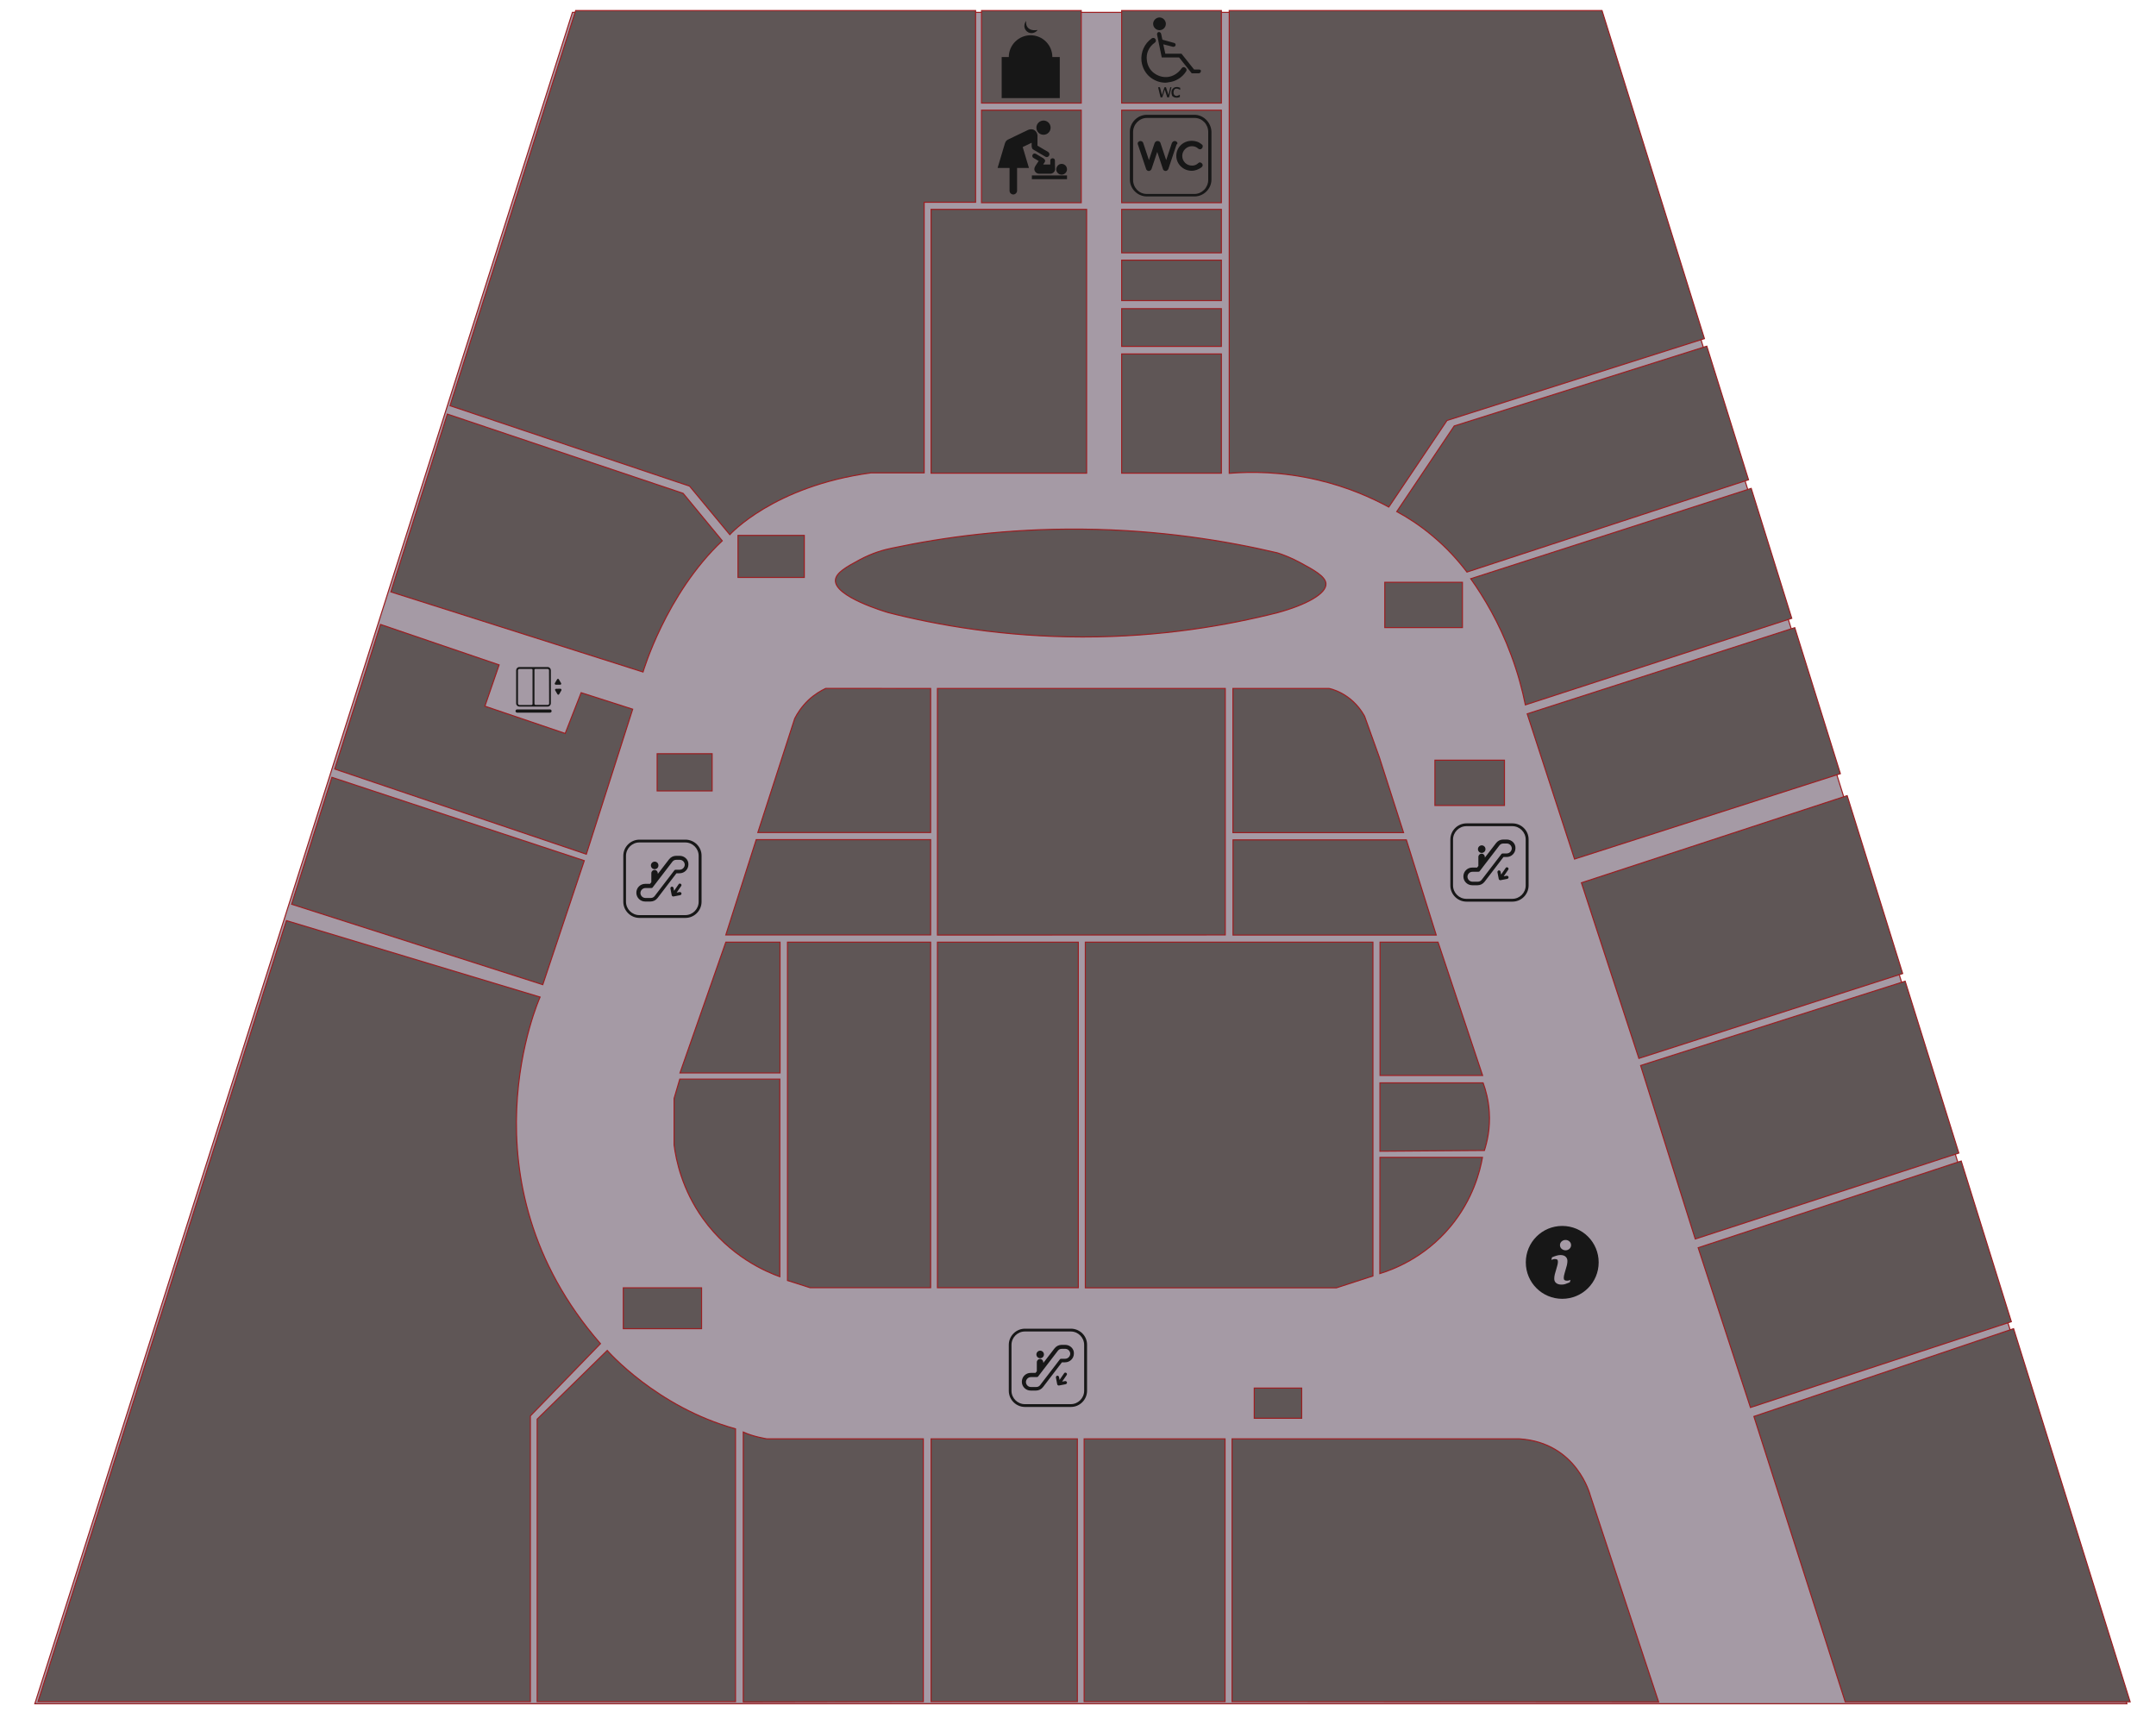 <?xml version="1.0" encoding="utf-8"?>
<!-- Generator: Adobe Illustrator 16.0.0, SVG Export Plug-In . SVG Version: 6.00 Build 0)  -->
<!DOCTYPE svg PUBLIC "-//W3C//DTD SVG 1.1//EN" "http://www.w3.org/Graphics/SVG/1.1/DTD/svg11.dtd">
<svg version="1.1" id="Layer_1" xmlns="http://www.w3.org/2000/svg" xmlns:xlink="http://www.w3.org/1999/xlink" x="0px" y="0px"
	 width="2000px" height="1600px" viewBox="0 0 2000 1600" enable-background="new 0 0 2000 1600" xml:space="preserve">
<path id="KE1_floor_01" fill="#A59AA5" stroke="#9B1E21" stroke-miterlimit="10" d="M32.3,1580.3L531,11.5h952.1L1973,1580.3H32.3z"
	/>
<g id="Paths">
	<path id="KE1_store_35" fill="#5F5656" stroke="#9B1E21" stroke-miterlimit="10" d="M1280.1,1004.4h95.7c2.4,6.6,5,15.8,5.7,27
		c1,15.4-2,27.8-4.5,35.7c-32.3,0.2-64.6,0.4-96.9,0.7V1004.4L1280.1,1004.4z"/>
	<path id="KE1_wall_01" fill="#5F5656" stroke="#9B1E21" stroke-miterlimit="10" d="M1004,490.8c72,0.7,133.5,10.8,181,22
		c5.3,1.7,12.7,4.5,21,9c12.4,6.7,23.5,12.7,24,19.5c0.7,9.2-18.1,19.7-45,27c-45.8,11.6-107.6,22.6-181,22.5
		c-72.8-0.1-134.1-10.9-179.7-22.5c-2.5-0.7-50.6-14.9-49.3-30.3c0.5-6.9,10.8-12.5,22.3-18.7c12-6.5,23-9.5,30.7-11
		C874.7,498.4,934.4,490.1,1004,490.8z"/>
	<path id="KE1_store_08" fill="#5F5656" stroke="#9B1C1F" stroke-miterlimit="10" d="M689.5,1578.6v-250.3c9.1,4.3,22,6.3,22,6.3
		h145v243.7L689.5,1578.6z"/>
	<path id="KE1_store_07" fill="#5F5656" stroke="#9B1E21" stroke-miterlimit="10" d="M682.3,1325.3v253h-184v-262l65-63.7
		C563.3,1252.6,608.7,1304.9,682.3,1325.3z"/>
	<path id="KE1_store_06" fill="#5F5656" stroke="#9B1E21" stroke-miterlimit="10" d="M501,924.8c0,0-76.5,169.5,56,321.5l-65,67v265
		H35.3l230.4-724.4L501,924.8z"/>
	<path id="KE1_store_05" fill="#5F5656" stroke="#9B1E21" stroke-miterlimit="10" d="M503.5,913.3l-233-74.6L307.9,721L542,798.3
		L503.5,913.3z"/>
	<path id="KE1_store_04" fill="#5F5656" stroke="#9B1E21" stroke-miterlimit="10" d="M353,579.2l110,37.5L449.8,655l74.5,25.3
		l14.8-37.8l47.8,15.3l-43,134.5l-233.4-79L353,579.2z"/>
	<path id="KE1_store_03" fill="#5F5656" stroke="#9B1E21" stroke-miterlimit="10" d="M415,384.1l218.7,73.5l36.3,44
		c-52.3,49.3-73.5,121.7-73.5,121.7L362.6,549L415,384.1z"/>
	<path id="KE1_store_02" fill="#5F5656" stroke="#9B1E21" stroke-miterlimit="10" d="M534,9.8h371v177.8h-47.7v251H808
		c-90.7,12.3-131,57.3-131,57.3l-37.3-45l-222.2-74.6L534,9.8z"/>
	<path id="KE1_store_25" fill="#5F5656" stroke="#9B1E21" stroke-miterlimit="10" d="M1279.5,702.3l22.5,70h-88.8h-69.5V638.6h89.3
		c0,0,20.5,3.6,32.8,25.6L1279.5,702.3z"/>
	<path id="KE1_store_37" fill="#5F5656" stroke="#9B1E21" stroke-miterlimit="10" d="M1332.3,867.3h-188.5V779h160.8L1332.3,867.3z"
		/>
	<path id="KE1_store_36" fill="#5F5656" stroke="#9B1E21" stroke-miterlimit="10" d="M1375.3,997.5h-95.1V873.9h53.8L1375.3,997.5z"
		/>
	<path id="KE1_store_20" fill="#5F5656" stroke="#9B1E21" stroke-miterlimit="10" d="M1486.1,9.8l95,304.3L1342.3,390
		c-18,26.8-36,53.6-54,80.3c-16.1-8.7-38.5-18.8-66.7-25.3c-33-7.7-61.4-7.6-81.3-6V9.8H1486.1z"/>
	<path id="KE1_store_19" fill="#5F5656" stroke="#9B1E21" stroke-miterlimit="10" d="M1295.7,474.5l53.3-79.4l234.3-74L1622,445
		l-261.2,85.6c-7.6-10-18.2-22.2-32.5-34C1316.6,486.8,1305.3,479.7,1295.7,474.5z"/>
	<path id="KE1_store_18" fill="#5F5656" stroke="#9B1E21" stroke-miterlimit="10" d="M1364.3,536.8l260.2-83.8l37.6,120.5
		L1415,653.8c-2.8-13.9-7-29.7-13.3-46.5C1390.7,577.7,1376.7,554.2,1364.3,536.8z"/>
	<path id="KE1_store_17" fill="#5F5656" stroke="#9B1E21" stroke-miterlimit="10" d="M1416.7,662.1l248.2-79.9l42.3,135.4
		l-246.6,79.2L1416.7,662.1z"/>
	<path id="KE1_store_16" fill="#5F5656" stroke="#9B1E21" stroke-miterlimit="10" d="M1467,818.8c82.2-26.9,164.3-53.9,246.5-80.8
		c17.2,55,34.4,110,51.5,165l-244.7,78.7L1467,818.8z"/>
	<path id="KE1_store_15" fill="#5F5656" stroke="#9B1E21" stroke-miterlimit="10" d="M1521.9,988.3l245.4-78.2l49.8,159.4
		l-244.5,79.7L1521.9,988.3z"/>
	<path id="KE1_store_14" fill="#5F5656" stroke="#9B1E21" stroke-miterlimit="10" d="M1575.3,1157.3l244-80.4l46.5,149l-242,79.6
		L1575.3,1157.3z"/>
	<path id="KE1_store_13" fill="#5F5656" stroke="#9B1E21" stroke-miterlimit="10" d="M1627,1313.8l240.9-81.4l108.1,346.1h-264.3
		L1627,1313.8z"/>
	<path id="KE1_store_27" fill="#5F5656" stroke="#9B1E21" stroke-miterlimit="10" d="M863.3,638.6v133.6H703l34.2-105.7
		c2.2-4.4,6.2-10.9,12.8-17.2c5.9-5.5,11.8-8.8,16-10.8C798.4,638.6,830.9,638.6,863.3,638.6z"/>
	<path id="KE1_store_28" fill="#5F5656" stroke="#9B1E21" stroke-miterlimit="10" d="M701.5,778.8h161.8v88.4h-190L701.5,778.8z"/>
	<path id="KE1_store_29" fill="#5F5656" stroke="#9B1E21" stroke-miterlimit="10" d="M673.3,873.9h50.3v121.3h-92.8L673.3,873.9z"/>
	<path id="KE1_store_30" fill="#5F5656" stroke="#9B1E21" stroke-miterlimit="10" d="M652.3,1130.6c-19.7-27.4-25.2-54.8-27-68.7
		v-43l5.3-18h92.8v183.3C710.4,1179.5,677.4,1165.5,652.3,1130.6z"/>
	<path id="KE1_store_31" fill="#5F5656" stroke="#9B1E21" stroke-miterlimit="10" d="M730.5,873.9h132.8v320.5H751.5l-21-6.7V873.9z
		"/>
	<path id="KE1_store_32" fill="#5F5656" stroke="#9B1E21" stroke-miterlimit="10" d="M869.6,873.9h130.7v320.5H869.6V873.9z"/>
	<path id="KE1_store_33" fill="#5F5656" stroke="#9B1E21" stroke-miterlimit="10" d="M1006.8,873.9h266.8v309.6l-33.9,11h-232.9
		V873.9L1006.8,873.9z"/>
	<path id="KE1_store_34" fill="#5F5656" stroke="#9B1E21" stroke-miterlimit="10" d="M1280.1,1073.5h95.1
		c-2.2,12.4-8.6,38.8-29.8,64.3c-24.1,29-53.4,39.8-65.4,43.5C1280.1,1145.3,1280.1,1109.4,1280.1,1073.5z"/>
	<path id="KE1_store_09" fill="#5F5656" stroke="#9B1E21" stroke-miterlimit="10" d="M863.7,1578.3v-243.7h135.7v243.7H863.7z"/>
	<path id="KE1_store_01" fill="#5F5656" stroke="#9B1E21" stroke-miterlimit="10" d="M863.7,438.9V194.2H1008v244.7H863.7z"/>
	<path id="KE1_store_21" fill="#5F5656" stroke="#9B1E21" stroke-miterlimit="10" d="M1040.5,438.9V328.3h92.5v110.6H1040.5z"/>
	<path id="KE1_store_26" fill="#5F5656" stroke="#9B1E21" stroke-miterlimit="10" d="M869.6,867.3V638.6h267v228.6L869.6,867.3
		L869.6,867.3z"/>
	<path id="KE1_store_22" fill="#5F5656" stroke="#9B1E21" stroke-miterlimit="10" d="M1040.5,321.3v-35h92.5v35H1040.5z"/>
	<path id="KE1_store_23" fill="#5F5656" stroke="#9B1E21" stroke-miterlimit="10" d="M1040.5,278.8v-37.5h92.5v37.5H1040.5z"/>
	<path id="KE1_store_24" fill="#5F5656" stroke="#9B1E21" stroke-miterlimit="10" d="M1040.5,234.5v-40.3h92.5v40.3H1040.5z"/>
	<path id="KE1_wc_01" fill="#5F5656" stroke="#9B1E21" stroke-miterlimit="10" d="M1040.5,188v-85.8h92.5V188H1040.5z"/>
	<path id="KE1_disabledwc_01" fill="#5F5656" stroke="#9B1E21" stroke-miterlimit="10" d="M1040.5,95.5V9.8h92.5v85.8h-92.5V95.5z"
		/>
	<path id="KE1_babycare_01" fill="#5F5656" stroke="#9B1E21" stroke-miterlimit="10" d="M910.5,188v-85.8h92.5V188H910.5z"/>
	<path id="KE1_mosque_01" fill="#5F5656" stroke="#9B1E21" stroke-miterlimit="10" d="M910.5,95.5V9.8h92.5v85.8h-92.5V95.5z"/>
	<path id="KE1_store_10" fill="#5F5656" stroke="#9B1E21" stroke-miterlimit="10" d="M1005.7,1578.3v-243.7h130.7v243.7H1005.7z"/>
	<path id="KE1_store_12" fill="#5F5656" stroke="#9B1E21" stroke-miterlimit="10" d="M1475.3,1387.3l63.3,191.3l-395.7-0.3v-243.7
		h266.7C1463.1,1338,1475.3,1387.3,1475.3,1387.3z"/>
	<path id="KE1_store_38" fill="#5F5656" stroke="#9B1E21" stroke-miterlimit="10" d="M650.8,1232.4h-72.6v-37.9h72.6V1232.4z"/>
	<path id="KE1_store_39" fill="#5F5656" stroke="#9B1E21" stroke-miterlimit="10" d="M660.6,733.6h-51v-34.5h51V733.6z"/>
	<path id="KE1_store_40" fill="#5F5656" stroke="#9B1E21" stroke-miterlimit="10" d="M746.1,535.6h-61.5v-39h61.5V535.6z"/>
	<path id="KE1_store_41" fill="#5F5656" stroke="#9B1E21" stroke-miterlimit="10" d="M1356.6,582.1h-72v-42h72V582.1z"/>
	<path id="KE1_store_42" fill="#5F5656" stroke="#9B1E21" stroke-miterlimit="10" d="M1395.6,747.1h-64.5v-42h64.5V747.1z"/>
	<path id="KE1_store_43" fill="#5F5656" stroke="#9B1E21" stroke-miterlimit="10" d="M1207.5,1315.5h-44v-28h44V1315.5z"/>
</g>
<g id="Dummies">
	<path id="escalator_2_" fill="#171717" d="M630.5,793.8h-3.3c-2.6,0-5,1.2-6.6,3.3l-10.4,13.5v-0.7c0-1.6-1.3-3-3-3
		c-1.6,0-3,1.3-3,3v8.4l-1.2,1.5h-4.5c-4.6,0-8.2,3.7-8.2,8.2c0,4.6,3.7,8.2,8.2,8.2h4.9c2.6,0,5-1.2,6.6-3.3l17.5-22.9h2.9
		c4.6,0,8.2-3.7,8.2-8.2C638.8,797.5,635.1,793.8,630.5,793.8z M630.5,806.7h-3.7c-0.6,0-1.2,0.3-1.4,0.8l-18.1,23.6
		c-0.9,1.2-2.2,1.8-3.6,1.8h-5c-2.5,0-4.6-2.1-4.6-4.6s2.1-4.6,4.6-4.6h5.5c0.6,0,1.2-0.3,1.4-0.8l18.1-23.6
		c0.9-1.2,2.2-1.8,3.6-1.8h3.3c2.5,0,4.6,2.1,4.6,4.6C635.1,804.6,633,806.7,630.5,806.7z M607.3,799.2c2,0,3.5,1.6,3.5,3.5
		c0,2-1.6,3.5-3.5,3.5c-2,0-3.5-1.6-3.5-3.5C603.8,800.8,605.4,799.2,607.3,799.2z M630.4,827.4l-2.7,0.5l4.2-6.1
		c0.5-0.7,0.3-1.6-0.4-2c-0.7-0.5-1.6-0.3-2,0.4l-4.2,6.1l-0.5-2.7c-0.2-0.8-1-1.3-1.7-1.2c-0.8,0.2-1.3,1-1.2,1.7l1.2,6.2
		c0.1,0.7,0.8,1.2,1.4,1.2c0.1,0,0.2,0,0.3,0l6.2-1.2c0.8-0.2,1.3-1,1.2-1.7C632,827.8,631.2,827.3,630.4,827.4z M635.8,778.8h-42.6
		c-8.3,0-15,6.8-15,15v42.6c0,8.3,6.8,15,15,15h42.6c8.3,0,15-6.8,15-15v-42.6C650.9,785.5,644.1,778.8,635.8,778.8z M648.1,836.4
		c0,6.8-5.6,12.4-12.4,12.4h-42.6c-6.8,0-12.4-5.6-12.4-12.4v-42.6c0-6.8,5.6-12.4,12.4-12.4h42.6c6.8,0,12.4,5.6,12.4,12.4V836.4z"
		/>
	<path id="escalator_3_" fill="#171717" d="M988.1,1247.4h-3.3c-2.6,0-5,1.2-6.6,3.3l-10.4,13.5v-0.7c0-1.6-1.3-3-3-3
		c-1.6,0-3,1.3-3,3v8.4l-1.2,1.5h-4.5c-4.6,0-8.2,3.7-8.2,8.2c0,4.6,3.7,8.2,8.2,8.2h4.9c2.6,0,5-1.2,6.6-3.3l17.5-22.9h2.9
		c4.6,0,8.2-3.7,8.2-8.2C996.4,1251.1,992.7,1247.4,988.1,1247.4z M988.1,1260.3h-3.7c-0.6,0-1.2,0.3-1.4,0.8l-18.1,23.6
		c-0.9,1.2-2.2,1.8-3.6,1.8h-5c-2.5,0-4.6-2.1-4.6-4.6s2.1-4.6,4.6-4.6h5.5c0.6,0,1.2-0.3,1.4-0.8l18.1-23.6
		c0.9-1.2,2.2-1.8,3.6-1.8h3.3c2.5,0,4.6,2.1,4.6,4.6C992.7,1258.2,990.6,1260.3,988.1,1260.3z M964.9,1252.8c2,0,3.5,1.6,3.5,3.5
		c0,2-1.6,3.5-3.5,3.5c-2,0-3.5-1.6-3.5-3.5C961.4,1254.4,963,1252.8,964.9,1252.8z M988,1281l-2.7,0.5l4.2-6.1
		c0.5-0.7,0.3-1.6-0.4-2c-0.7-0.5-1.6-0.3-2,0.4l-4.2,6.1l-0.5-2.7c-0.2-0.8-1-1.3-1.7-1.2c-0.8,0.2-1.3,1-1.2,1.7l1.2,6.2
		c0.1,0.7,0.8,1.2,1.4,1.2c0.1,0,0.2,0,0.3,0l6.2-1.2c0.8-0.2,1.3-1,1.2-1.7C989.6,1281.4,988.8,1280.9,988,1281z M993.4,1232.4
		h-42.6c-8.3,0-15,6.8-15,15v42.6c0,8.3,6.8,15,15,15h42.6c8.3,0,15-6.8,15-15v-42.6C1008.5,1239.1,1001.7,1232.4,993.4,1232.4z
		 M1005.7,1290c0,6.8-5.6,12.4-12.4,12.4h-42.6c-6.8,0-12.4-5.6-12.4-12.4v-42.6c0-6.8,5.6-12.4,12.4-12.4h42.6
		c6.8,0,12.4,5.6,12.4,12.4V1290z"/>
	<path id="escalator_1_" fill="#171717" d="M1397.7,778.7h-3.3c-2.6,0-5,1.2-6.6,3.3l-10.4,13.5v-0.7c0-1.6-1.3-3-3-3
		c-1.6,0-3,1.3-3,3v8.4l-1.2,1.5h-4.5c-4.6,0-8.2,3.7-8.2,8.2c0,4.6,3.7,8.2,8.2,8.2h4.9c2.6,0,5-1.2,6.6-3.3l17.5-22.9h2.9
		c4.6,0,8.2-3.7,8.2-8.2C1406,782.4,1402.3,778.7,1397.7,778.7z M1397.7,791.6h-3.7c-0.6,0-1.2,0.3-1.4,0.8l-18.1,23.6
		c-0.9,1.2-2.2,1.8-3.6,1.8h-5c-2.5,0-4.6-2.1-4.6-4.6s2.1-4.6,4.6-4.6h5.5c0.6,0,1.2-0.3,1.4-0.8l18.1-23.6
		c0.9-1.2,2.2-1.8,3.6-1.8h3.3c2.5,0,4.6,2.1,4.6,4.6C1402.3,789.5,1400.2,791.6,1397.7,791.6z M1374.5,784.1c2,0,3.5,1.6,3.5,3.5
		c0,2-1.6,3.5-3.5,3.5c-2,0-3.5-1.6-3.5-3.5C1371,785.7,1372.6,784.1,1374.5,784.1z M1397.6,812.3l-2.7,0.5l4.2-6.1
		c0.5-0.7,0.3-1.6-0.4-2c-0.7-0.5-1.6-0.3-2,0.4l-4.2,6.1l-0.5-2.7c-0.2-0.8-1-1.3-1.7-1.2c-0.8,0.2-1.3,1-1.2,1.7l1.2,6.2
		c0.1,0.7,0.8,1.2,1.4,1.2c0.1,0,0.2,0,0.3,0l6.2-1.2c0.8-0.2,1.3-1,1.2-1.7C1399.2,812.7,1398.4,812.2,1397.6,812.3z M1403,763.7
		h-42.6c-8.3,0-15,6.8-15,15v42.6c0,8.3,6.8,15,15,15h42.6c8.3,0,15-6.8,15-15v-42.6C1418.1,770.4,1411.3,763.7,1403,763.7z
		 M1415.3,821.3c0,6.8-5.6,12.4-12.4,12.4h-42.6c-6.8,0-12.4-5.6-12.4-12.4v-42.6c0-6.8,5.6-12.4,12.4-12.4h42.6
		c6.8,0,12.4,5.6,12.4,12.4V821.3z"/>
	<path id="engelli_wc" fill="#171717" d="M1075.6,16.2c-3.1,0-5.9,2.7-5.9,5.9c0,3.2,2.7,5.9,5.9,5.9c3.3,0,5.9-2.7,5.9-5.9
		C1081.5,18.9,1078.8,16.2,1075.6,16.2z M1112.4,64.5h-4.7L1096,49.8h-15l-1.9-8.7l9,2.3c0.2,0,0.3,0,0.5,0c0.8,0,1.7-0.5,1.9-1.4
		c0.3-0.9-0.3-2-1.4-2.2l-10.8-3l-1.2-5.5c-0.2-0.9-1.2-1.7-2.2-1.6s-1.7,1.2-1.6,2.2l4.4,21.4h16.1l11.7,14.7h6.5c0.9,0,2-0.8,2-2
		C1114.3,65.3,1113.5,64.5,1112.4,64.5z M1081.2,76.7c-5,0-9.8-1.7-13.9-4.8c-4.7-3.7-7.6-9-8.4-15.1c-0.9-8.3,2.7-16.4,9.5-21.2
		c1.2-0.8,2.7-0.5,3.4,0.6c0.8,1.2,0.5,2.7-0.6,3.4c-5.3,3.7-8.3,9.8-7.3,16.4c0.5,4.7,2.8,8.9,6.5,11.7s8.3,4.2,12.9,3.7
		c5.1-0.6,9.7-3.6,12.8-8c0.8-1.2,2.2-1.6,3.4-0.6c1.2,0.8,1.6,2.2,0.8,3.4c-3.7,5.8-9.7,9.4-16.2,10.1
		C1083,76.5,1082.2,76.7,1081.2,76.7z M1086.7,80.9l-2.3,9.4h-1.6l-2.3-7.2l-2.3,7.2h-1.6l-2.3-9.4h1.7l1.9,7.2l2.3-7.2h1.4l2.3,7.2
		l1.7-7.2H1086.7z M1094.7,89.8c-0.5,0.3-0.9,0.5-1.6,0.6c-0.5,0.2-0.9,0.2-1.6,0.2c-0.7,0-1.4-0.2-2-0.3c-0.5-0.2-1.2-0.5-1.6-0.9
		c-0.5-0.3-0.8-0.9-0.9-1.7c-0.2-0.6-0.3-1.4-0.3-2c0-1.7,0.5-2.7,1.4-3.6c0.8-0.8,1.9-1.4,3.4-1.4c0.5,0,1.2,0,1.7,0.2
		s0.9,0.3,1.6,0.5v1.9h-0.2c-0.5-0.3-0.9-0.6-1.6-0.8c-0.6-0.2-0.9-0.3-1.6-0.3c-0.9,0-1.7,0.3-2,0.9c-0.5,0.6-0.8,1.6-0.8,2.5
		c0,1.2,0.3,2,0.8,2.5c0.5,0.6,1.4,0.9,2,0.9c0.3,0,0.6,0,0.9-0.2c0.3-0.2,0.6-0.2,0.9-0.3c0.2-0.2,0.5-0.3,0.6-0.3
		c0.2-0.2,0.3-0.3,0.5-0.3h0.2v1.9H1094.7z"/>
	<path id="wc_9_" fill="#171717" d="M1091.8,131.8c-0.6-0.8-1.4-1-2-1h-0.2c-1,0-2,0.8-2.5,1.8l-5.3,15.9l-5.3-15.9
		c-0.2-1-1.4-1.8-2.5-1.8h-0.2l0,0l0,0h-0.2c-1,0-2,0.8-2.5,1.8l-5.3,15.9l-5.3-15.9c-0.2-1-1.4-1.8-2.5-1.8h-0.2
		c-0.8,0-1.6,0.6-2,1c-0.4,0.4-0.6,1.6-0.2,2.3l7.6,22.7c0.2,1,1.4,1.8,2.5,1.8l0,0l0,0l0,0l0,0c1,0,2-0.8,2.5-1.8l5.3-15.9
		l5.3,15.9c0.2,1,1.4,1.8,2.5,1.8l0,0l0,0l0,0l0,0c1,0,2-0.8,2.5-1.8l7.6-22.7C1092.6,133.3,1092.4,132.5,1091.8,131.8z
		 M1114.7,151.3c-1-0.8-2.3-1-3.1,0c-1.8,1.6-3.5,2.3-5.9,2.3c-4.9,0-9-3.9-9-9c0-4.9,4.1-9,9-9c2.3,0,4.3,0.8,5.9,2.3
		c1,0.8,2.5,0.8,3.3-0.2l0,0c0.6-0.6,0.8-1.4,0.8-2c0-0.8-0.2-1.4-1-1.8c-2.5-2.3-5.9-3.3-9.2-3.3c-8,0-14.3,6.1-14.3,13.9
		s6.5,13.9,14.3,13.9c3.3,0,6.7-1.4,9.2-3.3c0.6-0.6,1-1.4,1-1.8C1115.7,152.9,1115.5,152.1,1114.7,151.3L1114.7,151.3z
		 M1108.1,106.5h-44.3c-8.6,0-15.7,7.2-15.7,15.7v44.3c0,8.6,7.2,15.7,15.7,15.7h44.3c8.6,0,15.7-7.2,15.7-15.7v-44.3
		C1123.5,113.7,1116.5,106.5,1108.1,106.5z M1120.8,166.8c0,7.2-5.9,13.1-12.7,13.1h-44.3c-7.2,0-12.7-5.9-12.7-13.1v-44.3
		c0-7.2,5.9-13.1,12.7-13.1h44.3c7.2,0,12.7,5.9,12.7,13.1V166.8z"/>
	<path id="elevator_2_" fill="#171717" d="M515.6,635.1L515.6,635.1h4.1c0.4,0,0.7-0.2,0.8-0.5c0.2-0.3,0.2-0.7,0-0.9l-2.1-3.6
		c-0.2-0.3-0.5-0.5-0.8-0.5s-0.6,0.2-0.8,0.5l-2.1,3.6c-0.2,0.3-0.2,0.7,0,0.9C515.1,634.9,515.3,635.1,515.6,635.1z M520.7,639.3
		c-0.2-0.3-0.5-0.5-0.8-0.5l-4.1,0.1c-0.4,0-0.7,0.2-0.8,0.5c-0.2,0.3-0.2,0.7,0,0.9l2.1,3.6c0.2,0.3,0.5,0.5,0.8,0.5
		s0.6-0.2,0.8-0.5l2.1-3.6C520.9,640,520.9,639.6,520.7,639.3z M508,618.7h-26.2c-1.7,0-3,1.4-3,3v30.7c0,1.7,1.4,3,3,3H508
		c1.7,0,3-1.4,3-3v-30.7C511,620.1,509.7,618.7,508,618.7z M480.5,652.5v-30.7c0-0.8,0.6-1.3,1.3-1.3c0,0,8.5,0,11.4,0
		c0.8,0,0.8,0.8,0.8,0.8v31.3c0,0,0.3,1.3-1.2,1.3c-2.7,0-11.1,0-11.1,0C481.1,653.8,480.5,653.2,480.5,652.5z M509.4,652.5
		c0,0.8-0.6,1.3-1.3,1.3c0,0-8.3,0-11.1,0c-1.3,0-1.2-1.2-1.2-1.2v-31.4c0,0,0-0.7,0.8-0.7c2.8,0,11.4,0,11.4,0
		c0.8,0,1.3,0.6,1.3,1.3L509.4,652.5L509.4,652.5L509.4,652.5z M510.2,661h-30.5c-0.8,0-1.5-0.7-1.5-1.5c0-0.8,0.7-1.5,1.5-1.5h30.5
		c0.8,0,1.5,0.7,1.5,1.5C511.8,660.3,511,661,510.2,661z"/>
	<path id="babycare" fill="#171717" d="M957.2,162.7h32.6v3.5h-32.6V162.7z M978.6,148.9c0-2.8-4.3-2.8-4.3,0c0,1.2,0,2.5,0,3.7l0,0
		c-2.2,0-4.5,0-6.6,0c0.3-0.7,0.8-1.3,1.2-1.8c0.7-1,0.7-1.8,0.3-2.7c-0.2-0.3-0.7-0.8-1.2-1.2c-2.3-1.3-4.7-2.8-7.1-4.2
		c-2.5-1.5-4.7,2.3-2.2,3.8c1.7,1,3.2,1.8,4.8,2.8c-1,1.5-2,3-2.8,4.3c0,0.2-1.2,1.5-1.2,3.2c0,2.3,2,4.3,4.3,4.3c3.5,0,7,0,10.6,0
		c2,0,3.7-1.3,4.2-3.2c0.2-0.3,0.2-0.5,0.2-1C978.6,154.5,978.6,151.7,978.6,148.9z M968,111.8c3.7,0,6.6,3,6.6,6.6
		c0,3.7-3,6.6-6.6,6.6c-3.7,0-6.6-3-6.6-6.6C961.4,114.8,964.4,111.8,968,111.8z M984.8,152c2.7,0,5,2.2,5,5c0,2.7-2.2,5-5,5
		c-2.7,0-5-2.2-5-5C980,154.2,982.1,152,984.8,152z M972.2,140.9c-3.3-2-6.5-3.8-9.8-5.8c0-2.8,0-5.7,0-8.5c0.2-1.3-0.2-2.5-0.8-3.7
		c-1.8-3.2-5.3-3.7-8.3-2.2c-6.1,3-12.3,5.8-18.3,8.8c-1.5,0.7-2.3,2-2.8,3.5l0,0l-6.8,22.8h11.1c0,7,0,14.1,0,21.1
		c0,2,1.7,3.5,3.5,3.5c1.8,0,3.5-1.7,3.5-3.5c0-7,0-14.1,0-21.1h11l-5.8-19.4c2.8-1.3,5.7-2.7,8.3-4v2.3c0,1.7,0.2,3.3,1.5,4
		c3.7,2.2,7.3,4.3,11,6.5C972.5,147.2,975.2,142.7,972.2,140.9z"/>
	<path id="camii_1_" fill="#171717" d="M956,32.7c11.2,0,20.2,9.1,20.2,20.2c0,11.1-9.1,20.2-20.2,20.2c-11.1,0-20.2-9.1-20.2-20.2
		C935.8,41.7,945,32.7,956,32.7z M929.2,52.9h53.9V91h-53.9V52.9z M958.5,28c-5-0.5-7.3-4.3-6.5-8.6c-1.5,1.6-2.2,4.1-1.5,6.5
		c1.1,3.7,4.8,5.6,8.4,4.5c1.5-0.5,2.7-1.4,3.7-2.6C961.2,28,959.8,28.1,958.5,28z M956,30.4v3.3"/>
	<path id="info_1_" fill="#171717" d="M1449.2,1137.1c-18.7,0-33.8,15.1-33.8,33.8s15.1,33.8,33.8,33.8s33.8-15.1,33.8-33.8
		S1467.9,1137.1,1449.2,1137.1z M1456.2,1189.4c-1.7,0.7-3.1,1.2-4.2,1.6c-1,0.4-2.2,0.5-3.6,0.5c-2.1,0-3.7-0.5-4.9-1.5
		c-1.2-1-1.7-2.3-1.7-3.9c0-0.6,0-1.2,0.1-1.9c0.1-0.6,0.2-1.4,0.4-2.2l2.2-7.7c0.2-0.7,0.4-1.4,0.5-2.1c0.1-0.7,0.2-1.3,0.2-1.8
		c0-1-0.2-1.7-0.6-2c-0.4-0.4-1.2-0.6-2.3-0.6c-0.6,0-1.1,0.1-1.7,0.3s-1.1,0.3-1.5,0.5l0.6-2.4c1.4-0.6,2.8-1.1,4.1-1.5
		c1.3-0.4,2.5-0.6,3.7-0.6c2.1,0,3.7,0.5,4.8,1.5c1.1,1,1.7,2.3,1.7,3.9c0,0.3,0,0.9-0.1,1.8c-0.1,0.8-0.2,1.6-0.4,2.3l-2.2,7.7
		c-0.2,0.6-0.3,1.3-0.5,2.1c-0.1,0.8-0.2,1.4-0.2,1.8c0,1,0.2,1.7,0.7,2.1s1.2,0.6,2.4,0.6c0.5,0,1.1-0.1,1.8-0.3
		c0.7-0.2,1.1-0.3,1.4-0.5L1456.2,1189.4z M1455.9,1158.3c-1,0.9-2.2,1.4-3.6,1.4c-1.4,0-2.6-0.5-3.7-1.4c-1-0.9-1.5-2.1-1.5-3.4
		s0.5-2.5,1.5-3.4c1-0.9,2.2-1.4,3.7-1.4c1.4,0,2.6,0.5,3.6,1.4c1,0.9,1.5,2.1,1.5,3.4S1456.9,1157.4,1455.9,1158.3z"/>
</g>
</svg>
